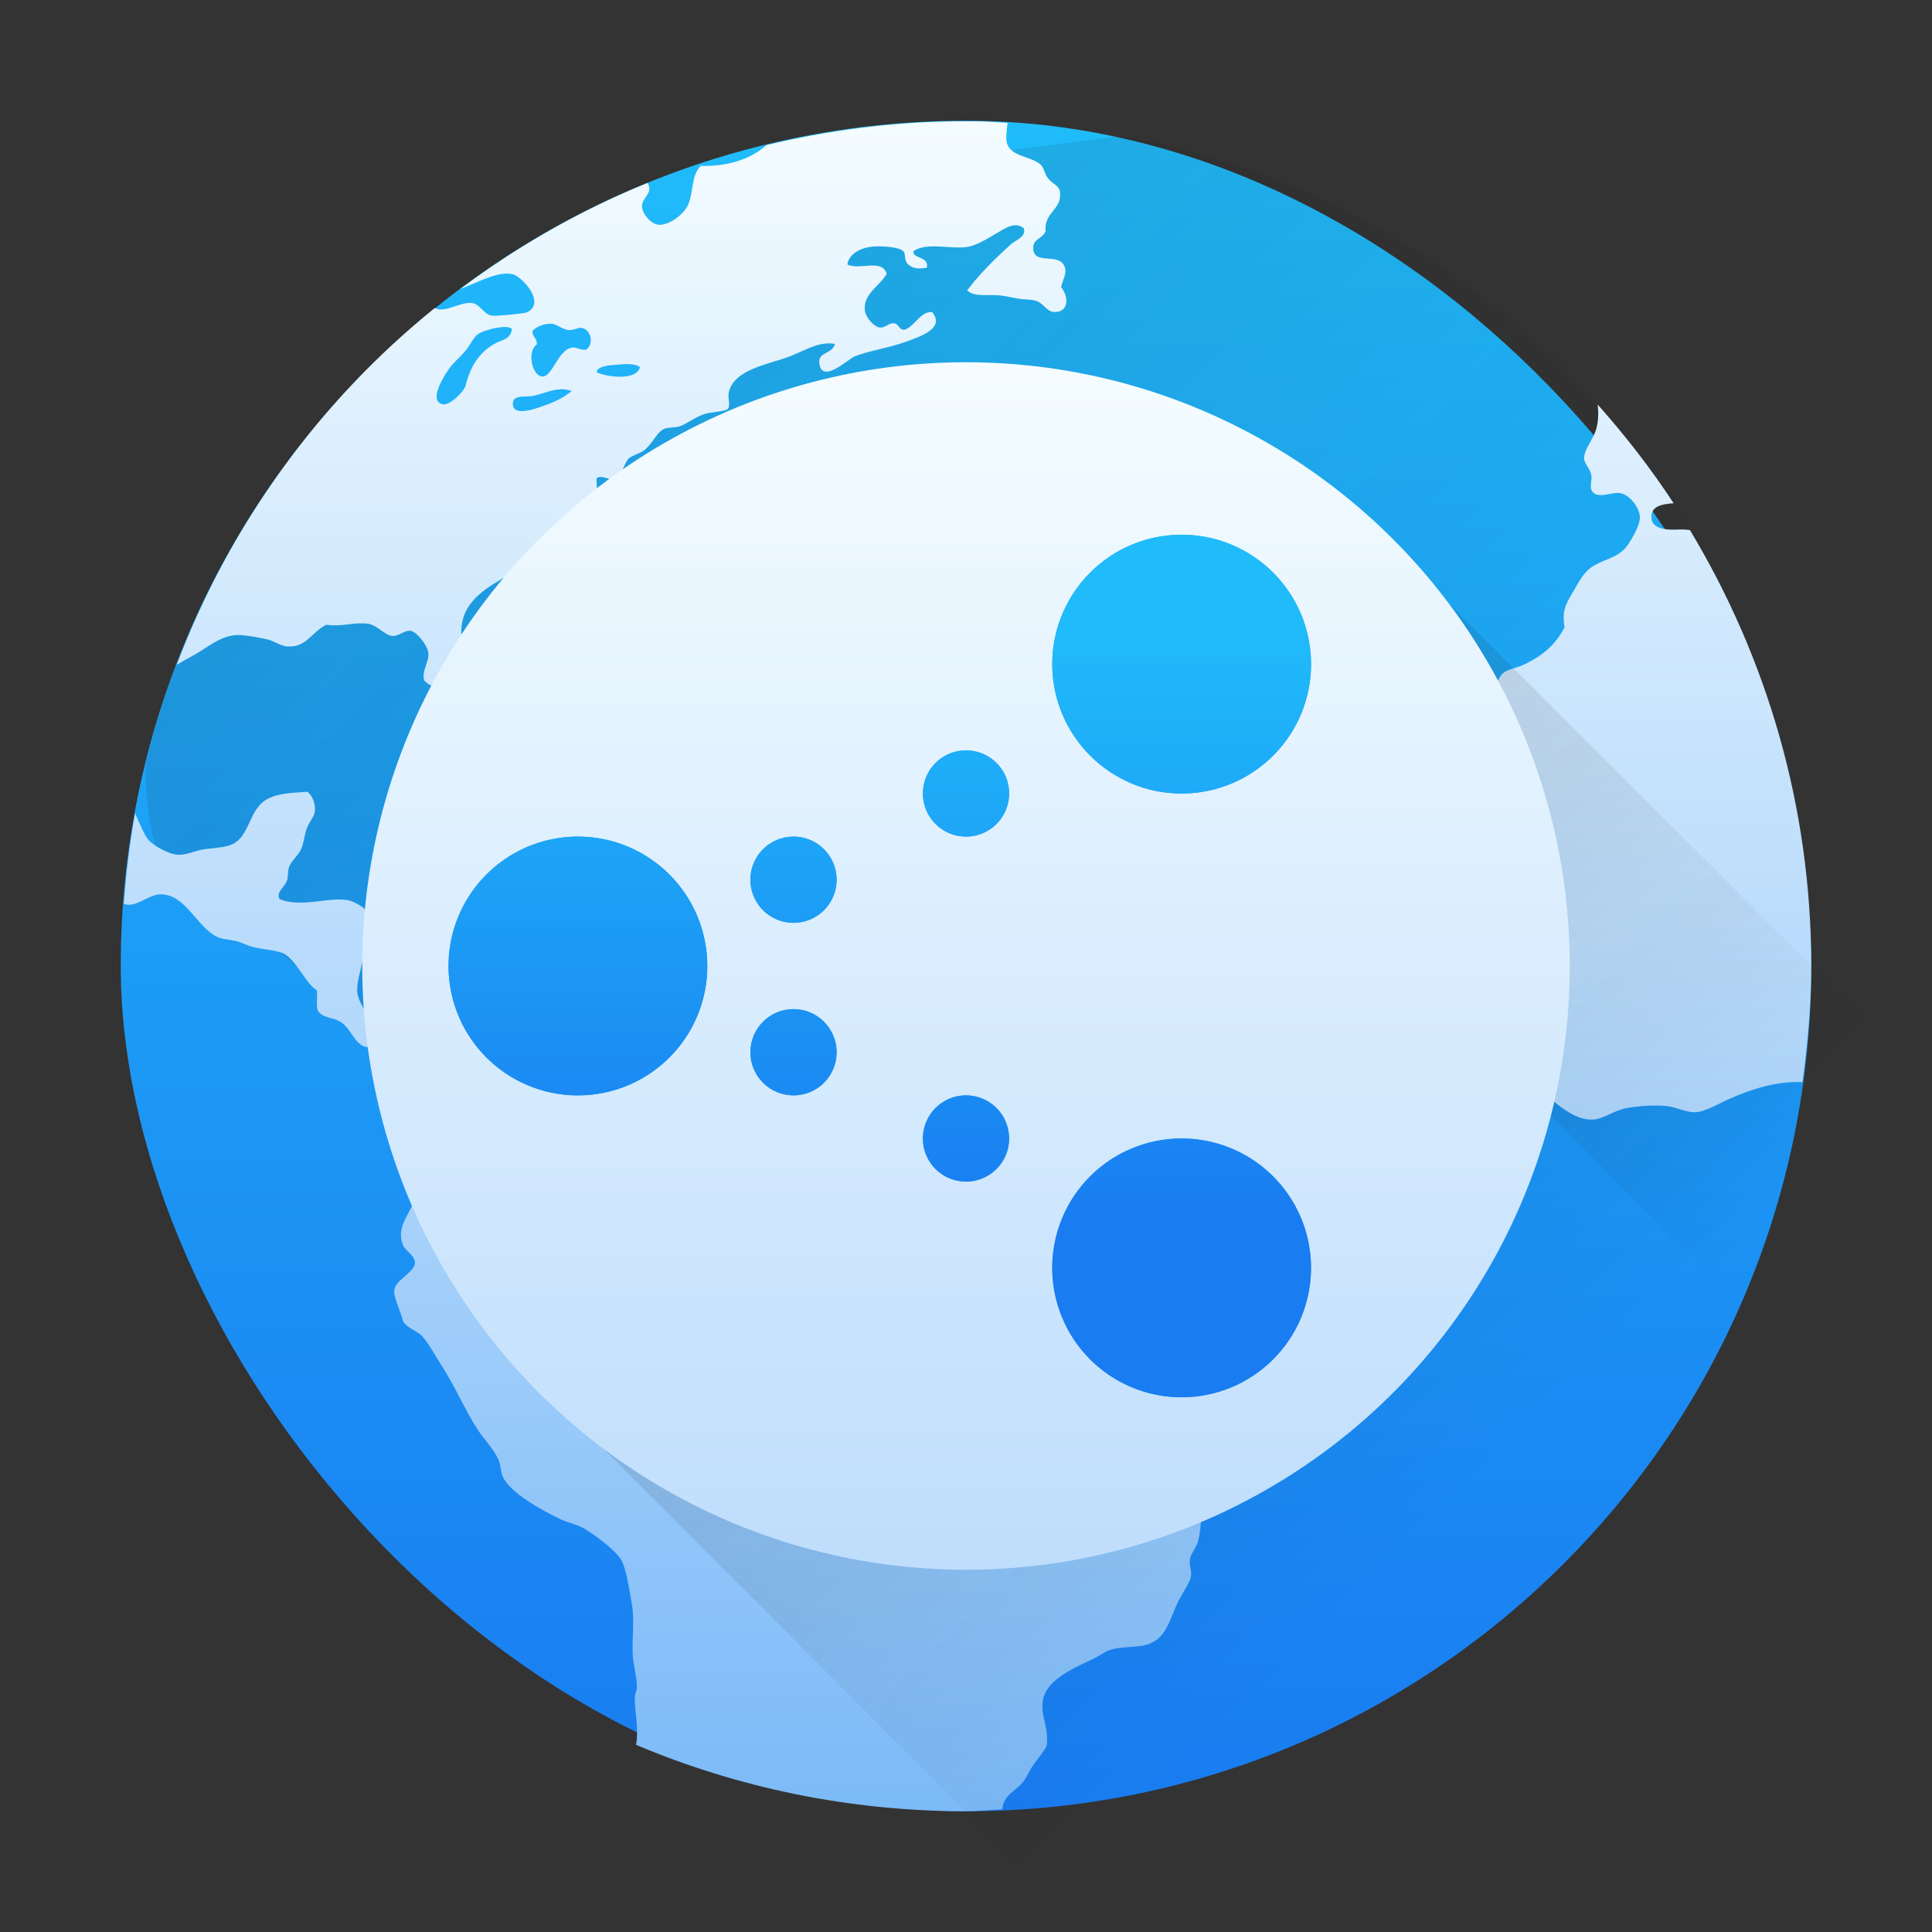 <?xml version="1.0" encoding="UTF-8" standalone="no"?>
<!-- Created with Inkscape (http://www.inkscape.org/) -->

<svg
   xmlns:dc="http://purl.org/dc/elements/1.1/"
   xmlns:cc="http://creativecommons.org/ns#"
   xmlns:rdf="http://www.w3.org/1999/02/22-rdf-syntax-ns#"
   xmlns:svg="http://www.w3.org/2000/svg"
   xmlns="http://www.w3.org/2000/svg"
   xmlns:xlink="http://www.w3.org/1999/xlink"
   xmlns:sodipodi="http://sodipodi.sourceforge.net/DTD/sodipodi-0.dtd"
   xmlns:inkscape="http://www.inkscape.org/namespaces/inkscape"
   width="32"
   height="32"
   id="svg5453"
   version="1.1"
   inkscape:version="0.91 r13725"
   sodipodi:docname="drakgw-mdk.svg"
   inkscape:export-filename="48/drakgw-mdk.png"
   inkscape:export-xdpi="135"
   inkscape:export-ydpi="135">
  <rect width="100%" height="100%" fill="#333333" stroke="none"/>
  <defs
     id="defs5455">
    <linearGradient
       inkscape:collect="always"
       id="linearGradient4210">
      <stop
         style="stop-color:#beddfc;stop-opacity:1"
         offset="0"
         id="stop4212" />
      <stop
         style="stop-color:#f4fcff;stop-opacity:1"
         offset="1"
         id="stop4214" />
    </linearGradient>
    <linearGradient
       inkscape:collect="always"
       id="linearGradient4143">
      <stop
         style="stop-color:#197cf1;stop-opacity:1"
         offset="0"
         id="stop4145" />
      <stop
         style="stop-color:#20bcfa;stop-opacity:1"
         offset="1"
         id="stop4147" />
    </linearGradient>
    <linearGradient
       inkscape:collect="always"
       xlink:href="#linearGradient4143"
       id="linearGradient4149"
       x1="400.571"
       y1="545.798"
       x2="400.571"
       y2="517.798"
       gradientUnits="userSpaceOnUse" />
    <linearGradient
       inkscape:collect="always"
       xlink:href="#linearGradient4290"
       id="linearGradient4161"
       x1="16"
       y1="30"
       x2="16"
       y2="2"
       gradientUnits="userSpaceOnUse" />
    <linearGradient
       id="linearGradient4290"
       inkscape:collect="always">
      <stop
         id="stop4292"
         offset="0"
         style="stop-color:#7cbaf8;stop-opacity:1" />
      <stop
         id="stop4294"
         offset="1"
         style="stop-color:#f4fcff;stop-opacity:1" />
    </linearGradient>
    <linearGradient
       inkscape:collect="always"
       xlink:href="#linearGradient4227"
       id="linearGradient4230"
       x1="23"
       y1="12.506"
       x2="30"
       y2="19.506"
       gradientUnits="userSpaceOnUse" />
    <linearGradient
       inkscape:collect="always"
       id="linearGradient4227">
      <stop
         style="stop-color:#292c2f;stop-opacity:1"
         offset="0"
         id="stop4229" />
      <stop
         style="stop-color:#000000;stop-opacity:0;"
         offset="1"
         id="stop4231" />
    </linearGradient>
    <linearGradient
       inkscape:collect="always"
       xlink:href="#linearGradient4227"
       id="linearGradient4297"
       x1="0.043"
       y1="-2.981"
       x2="22.064"
       y2="19.039"
       gradientUnits="userSpaceOnUse" />
    <linearGradient
       inkscape:collect="always"
       xlink:href="#linearGradient4210"
       id="linearGradient4208"
       x1="401.571"
       y1="538.798"
       x2="401.571"
       y2="524.798"
       gradientUnits="userSpaceOnUse"
       gradientTransform="matrix(1.429,0,0,1.429,-171.672,-227.912)" />
    <linearGradient
       inkscape:collect="always"
       xlink:href="#linearGradient4227"
       id="linearGradient4249"
       x1="11"
       y1="12"
       x2="24"
       y2="25"
       gradientUnits="userSpaceOnUse" />
    <linearGradient
       inkscape:collect="always"
       xlink:href="#linearGradient4143"
       id="linearGradient4396"
       x1="18"
       y1="19"
       x2="18"
       y2="12"
       gradientUnits="userSpaceOnUse"
       gradientTransform="matrix(1.429,0,0,1.429,377.714,508.941)" />
  </defs>
  <sodipodi:namedview
     id="base"
     pagecolor="#ffffff"
     bordercolor="#666666"
     borderopacity="1.0"
     inkscape:pageopacity="0"
     inkscape:pageshadow="2"
     inkscape:zoom="11.53468"
     inkscape:cx="-0.95012575"
     inkscape:cy="13.661841"
     inkscape:document-units="px"
     inkscape:current-layer="layer1"
     showgrid="true"
     fit-margin-top="0"
     fit-margin-left="0"
     fit-margin-right="0"
     fit-margin-bottom="0"
     inkscape:window-width="1876"
     inkscape:window-height="1051"
     inkscape:window-x="0"
     inkscape:window-y="0"
     inkscape:window-maximized="1"
     inkscape:showpageshadow="false"
     borderlayer="true"
     showguides="true">
    <inkscape:grid
       type="xygrid"
       id="grid4063" />
    <sodipodi:guide
       position="1.1650391e-05,32"
       orientation="32,0"
       id="guide4157" />
    <sodipodi:guide
       position="1.1650391e-05,2.6367188e-05"
       orientation="0,32"
       id="guide4159" />
    <sodipodi:guide
       position="32,2.6367188e-05"
       orientation="-32,0"
       id="guide4161" />
    <sodipodi:guide
       position="32,32"
       orientation="0,-32"
       id="guide4163" />
    <sodipodi:guide
       position="2,30"
       orientation="28,0"
       id="guide4167" />
    <sodipodi:guide
       position="2,2"
       orientation="0,28"
       id="guide4169" />
    <sodipodi:guide
       position="30,2"
       orientation="-28,0"
       id="guide4171" />
    <sodipodi:guide
       position="30,30"
       orientation="0,-28"
       id="guide4173" />
    <sodipodi:guide
       position="2,30"
       orientation="28,0"
       id="guide4181" />
    <sodipodi:guide
       position="2,2"
       orientation="0,14"
       id="guide4183" />
    <sodipodi:guide
       position="16,2"
       orientation="-28,0"
       id="guide4185" />
    <sodipodi:guide
       position="16,30"
       orientation="0,-14"
       id="guide4187" />
    <sodipodi:guide
       position="9,23"
       orientation="14,0"
       id="guide4193" />
    <sodipodi:guide
       position="9,9"
       orientation="0,14"
       id="guide4195" />
    <sodipodi:guide
       position="23,9"
       orientation="-14,0"
       id="guide4197" />
    <sodipodi:guide
       position="23,23"
       orientation="0,-14"
       id="guide4199" />
  </sodipodi:namedview>
  <g
     inkscape:label="Capa 1"
     inkscape:groupmode="layer"
     id="layer1"
     transform="translate(-384.571,-515.798)">
    <rect
       style="opacity:1;fill:url(#linearGradient4149);fill-opacity:1;stroke:none"
       id="rect4130"
       width="28"
       height="28"
       x="386.571"
       y="517.798"
       ry="14" />
    <path
       style="opacity:0.2;fill:url(#linearGradient4297);fill-opacity:1;fill-rule:evenodd;stroke:none;stroke-width:1px;stroke-linecap:butt;stroke-linejoin:miter;stroke-opacity:1"
       d="M 18.594,2.248 15.619,2.629 11.484,5.016 9.982,7.617 c 0,0 -1.974,1.39 -2.271,1.311 -2.517,-0.03 -3.869,0.665 -4.58,1.547 -0.301,0.703 -0.537,1.44 -0.721,2.197 -0.005,0.761 0.162,1.352 0.162,1.352 7.061,6.356 14.121,9.096 21.182,13.643 0.445,-0.295 0.869,-0.616 1.275,-0.959 0.023,-0.02 0.045,-0.041 0.068,-0.061 0.36,-0.308 0.703,-0.636 1.029,-0.979 0.072,-0.076 0.14,-0.155 0.211,-0.232 0.283,-0.31 0.553,-0.632 0.807,-0.967 0.057,-0.076 0.114,-0.152 0.17,-0.229 0.275,-0.38 0.535,-0.772 0.771,-1.18 0.018,-0.03 0.037,-0.059 0.055,-0.09 1.065,-1.864 1.714,-3.999 1.824,-6.281 3.16e-4,-0.006 0.002,-0.013 0.002,-0.02 l 0,-0.002 L 28.143,9.031 C 26.143,5.543 22.691,3.011 18.594,2.248 Z"
       id="path4286"
       inkscape:connector-curvature="0"
       sodipodi:nodetypes="cccccccccccccccccscccc"
       transform="translate(384.571,515.798)" />
    <path
       style="fill:url(#linearGradient4230);fill-rule:evenodd;stroke:none;stroke-width:1px;stroke-linecap:butt;stroke-linejoin:miter;stroke-opacity:1;fill-opacity:1;opacity:0.2"
       d="M 29.012 10.842 L 24.705 17.502 L 28.824 21.621 C 29.576 19.901 30 18.003 30 16 C 30 14.174 29.642 12.438 29.012 10.842 z "
       id="path4219"
       transform="translate(384.571,515.798)" />
    <path
       style="fill:url(#linearGradient4161);fill-opacity:1;fill-rule:nonzero;stroke:none"
       d="M 15.807 2.01 C 14.734 2.024 13.695 2.164 12.695 2.404 C 12.432 2.64 12.043 2.76 11.607 2.748 C 11.451 2.897 11.487 3.176 11.402 3.381 C 11.331 3.553 11.078 3.737 10.906 3.723 C 10.779 3.712 10.633 3.533 10.633 3.414 C 10.632 3.271 10.832 3.191 10.723 3.031 C 9.608 3.483 8.572 4.079 7.623 4.787 C 7.877 4.693 8.158 4.536 8.389 4.531 C 8.427 4.531 8.461 4.534 8.496 4.543 C 8.651 4.584 9.059 5.031 8.719 5.176 C 8.686 5.19 8.219 5.241 8.139 5.227 C 8.02 5.207 7.95 5.043 7.83 5.021 C 7.629 4.987 7.374 5.195 7.201 5.102 C 5.293 6.642 3.813 8.677 2.926 11.012 C 3.007 10.965 3.09 10.915 3.164 10.877 C 3.414 10.747 3.625 10.537 3.916 10.518 C 4.061 10.515 4.271 10.557 4.41 10.586 C 4.539 10.612 4.643 10.699 4.754 10.707 C 5.07 10.731 5.145 10.485 5.402 10.348 C 5.669 10.385 5.845 10.303 6.086 10.33 C 6.25 10.348 6.368 10.523 6.496 10.533 C 6.604 10.544 6.699 10.433 6.803 10.449 C 6.904 10.465 7.077 10.685 7.094 10.809 C 7.114 10.962 6.981 11.101 7.025 11.27 C 7.186 11.433 7.479 11.466 7.709 11.561 C 7.859 11.437 7.729 11.208 7.709 11.029 C 7.706 10.951 7.72 10.881 7.709 10.809 C 7.695 10.686 7.641 10.572 7.641 10.467 C 7.638 9.98 8.033 9.753 8.359 9.561 C 8.501 9.477 8.612 9.331 8.734 9.27 C 8.907 9.183 9.036 9.163 9.18 9.082 C 9.439 8.937 9.661 8.819 9.863 8.654 C 9.957 8.434 9.874 8.138 9.881 7.92 C 9.975 7.863 10.055 7.946 10.154 7.938 C 10.311 7.905 10.324 7.684 10.412 7.596 C 10.464 7.545 10.604 7.509 10.668 7.459 C 10.824 7.337 10.874 7.152 11.01 7.1 C 11.058 7.08 11.171 7.085 11.248 7.064 C 11.349 7.038 11.493 6.918 11.658 6.861 C 11.766 6.824 12.012 6.817 12.053 6.775 C 12.103 6.724 12.053 6.579 12.07 6.502 C 12.153 6.116 12.735 6.034 13.078 5.904 C 13.319 5.813 13.565 5.646 13.83 5.697 C 13.778 5.881 13.532 5.816 13.574 6.039 C 13.632 6.348 14.045 5.95 14.154 5.904 C 14.363 5.816 14.721 5.763 14.994 5.664 C 15.234 5.576 15.664 5.442 15.438 5.168 C 15.249 5.157 15.159 5.389 14.994 5.459 C 14.881 5.477 14.902 5.365 14.805 5.355 C 14.713 5.345 14.661 5.44 14.566 5.424 C 14.472 5.408 14.341 5.26 14.326 5.15 C 14.289 4.865 14.567 4.748 14.686 4.535 C 14.607 4.277 14.251 4.482 14.035 4.381 C 14.056 4.227 14.215 4.121 14.395 4.092 C 14.542 4.067 14.871 4.08 14.959 4.158 C 15.01 4.201 14.963 4.309 15.045 4.381 C 15.132 4.46 15.239 4.452 15.352 4.434 C 15.392 4.239 15.099 4.287 15.131 4.158 C 15.362 4.007 15.737 4.132 16.02 4.09 C 16.182 4.066 16.354 3.95 16.498 3.869 C 16.635 3.791 16.813 3.655 16.959 3.783 C 16.998 3.923 16.832 3.97 16.754 4.039 C 16.492 4.272 16.223 4.538 16.02 4.809 C 16.144 4.93 16.371 4.869 16.582 4.895 C 16.665 4.905 16.768 4.93 16.855 4.945 C 16.957 4.963 17.067 4.958 17.146 4.979 C 17.29 5.014 17.329 5.168 17.471 5.168 C 17.705 5.168 17.707 4.914 17.574 4.756 C 17.616 4.595 17.682 4.511 17.625 4.398 C 17.52 4.188 17.133 4.388 17.113 4.125 C 17.101 3.955 17.257 3.961 17.318 3.834 C 17.29 3.505 17.589 3.481 17.557 3.186 C 17.543 3.062 17.438 3.061 17.352 2.945 C 17.307 2.886 17.286 2.768 17.232 2.723 C 17.054 2.572 16.69 2.601 16.668 2.312 C 16.665 2.215 16.679 2.127 16.688 2.035 C 16.523 2.027 16.36 2.012 16.193 2.01 L 15.807 2.01 z M 9.146 5.363 C 9.226 5.374 9.323 5.459 9.42 5.467 C 9.511 5.47 9.586 5.417 9.643 5.432 C 9.786 5.469 9.845 5.685 9.711 5.791 C 9.599 5.805 9.555 5.743 9.471 5.758 C 9.239 5.797 9.15 6.251 8.977 6.236 C 8.813 6.222 8.724 5.824 8.891 5.705 C 8.901 5.601 8.815 5.585 8.82 5.482 C 8.87 5.419 9.01 5.352 9.146 5.363 z M 8.377 5.416 C 8.425 5.418 8.46 5.429 8.479 5.449 C 8.456 5.631 8.313 5.62 8.172 5.705 C 7.929 5.852 7.788 6.075 7.711 6.389 C 7.689 6.48 7.45 6.721 7.334 6.697 C 7.063 6.64 7.409 6.14 7.471 6.064 C 7.539 5.98 7.63 5.906 7.711 5.809 C 7.789 5.714 7.841 5.587 7.916 5.535 C 7.999 5.478 8.234 5.411 8.377 5.416 z M 10.4 6.031 C 10.487 6.033 10.564 6.047 10.6 6.082 C 10.544 6.308 10.059 6.248 9.881 6.166 C 9.892 6.081 10.025 6.058 10.137 6.047 C 10.215 6.044 10.314 6.029 10.4 6.031 z M 9.293 6.447 C 9.351 6.445 9.41 6.459 9.471 6.475 C 9.313 6.606 9.143 6.68 8.873 6.766 C 8.743 6.807 8.518 6.858 8.496 6.713 C 8.469 6.535 8.686 6.576 8.805 6.561 C 8.954 6.54 9.118 6.453 9.293 6.447 z M 26.463 6.701 C 26.476 6.83 26.478 6.952 26.443 7.09 C 26.397 7.275 26.23 7.443 26.238 7.604 C 26.249 7.686 26.339 7.765 26.359 7.877 C 26.37 7.936 26.332 8.063 26.359 8.117 C 26.446 8.286 26.683 8.143 26.838 8.168 C 26.989 8.192 27.164 8.409 27.162 8.578 C 27.16 8.696 27.049 8.892 26.975 9.006 C 26.826 9.232 26.624 9.242 26.41 9.363 C 26.232 9.464 26.155 9.633 26.051 9.809 C 25.938 9.998 25.867 10.114 25.914 10.389 C 25.761 10.692 25.529 10.877 25.213 11.021 C 25.119 11.064 24.992 11.078 24.906 11.141 C 24.838 11.19 24.798 11.322 24.701 11.432 C 24.581 11.565 24.456 11.621 24.393 11.723 C 24.344 11.801 24.327 11.959 24.273 12.064 C 24.2 12.208 24.045 12.278 23.949 12.424 C 23.906 12.491 23.876 12.627 23.828 12.715 C 23.72 12.912 23.535 13.054 23.555 13.227 C 23.574 13.394 23.764 13.423 23.777 13.568 C 23.78 13.651 23.723 13.701 23.727 13.791 C 23.73 13.922 23.818 14.014 23.828 14.115 C 23.854 14.369 23.741 14.471 23.693 14.645 C 23.671 14.727 23.68 14.82 23.658 14.885 C 23.616 15.012 23.439 15.127 23.436 15.277 C 23.434 15.384 23.546 15.469 23.555 15.619 C 23.558 15.722 23.503 15.833 23.521 15.928 C 23.558 16.114 23.891 16.33 24.035 16.475 C 24.229 16.668 24.481 16.818 24.564 17.021 C 24.635 17.195 24.635 17.42 24.77 17.551 C 24.869 17.647 25.034 17.706 25.162 17.807 C 25.281 17.9 25.412 17.981 25.539 18.08 C 25.747 18.243 26.061 18.568 26.393 18.543 C 26.566 18.53 26.743 18.388 26.939 18.354 C 27.141 18.317 27.404 18.299 27.607 18.32 C 27.764 18.336 27.924 18.429 28.086 18.422 C 28.257 18.411 28.454 18.284 28.648 18.199 C 28.956 18.065 29.403 17.899 29.854 17.924 C 29.94 17.293 30 16.655 30 16 C 30 13.351 29.259 10.887 27.99 8.779 C 27.931 8.775 27.877 8.767 27.812 8.77 C 27.639 8.78 27.354 8.78 27.352 8.564 C 27.35 8.387 27.519 8.348 27.721 8.336 C 27.343 7.758 26.92 7.215 26.463 6.701 z M 5.094 13.115 C 4.81 13.131 4.624 13.144 4.463 13.217 C 4.093 13.385 4.164 13.886 3.795 14.004 C 3.667 14.045 3.492 14.046 3.352 14.072 C 3.23 14.094 3.082 14.161 2.957 14.158 C 2.809 14.155 2.551 14.013 2.463 13.918 C 2.402 13.852 2.303 13.623 2.238 13.471 C 2.149 13.963 2.087 14.464 2.051 14.973 C 2.081 14.979 2.113 14.986 2.139 14.986 C 2.301 14.987 2.474 14.819 2.652 14.814 C 3.071 14.803 3.253 15.348 3.592 15.516 C 3.677 15.558 3.789 15.56 3.898 15.584 C 3.987 15.604 4.053 15.641 4.139 15.67 C 4.319 15.731 4.541 15.725 4.686 15.789 C 4.903 15.886 5.063 16.295 5.25 16.404 C 5.261 16.515 5.23 16.664 5.268 16.746 C 5.356 16.866 5.481 16.84 5.627 16.918 C 5.801 17.012 5.854 17.254 6.02 17.328 C 6.077 17.354 6.22 17.351 6.311 17.379 C 6.537 17.448 6.61 17.71 6.805 17.652 C 6.932 17.615 6.923 17.483 6.943 17.361 C 7.028 17.27 7.119 17.126 7.25 17.123 C 7.462 17.112 7.481 17.343 7.559 17.549 C 7.602 17.665 7.716 17.768 7.746 17.891 C 7.799 18.103 7.773 18.738 7.729 18.865 C 7.675 19.021 7.464 19.087 7.334 19.26 C 7.273 19.341 7.244 19.459 7.197 19.516 C 7.114 19.618 6.988 19.644 6.926 19.738 C 6.89 19.791 6.857 19.905 6.822 19.977 C 6.72 20.194 6.582 20.348 6.668 20.609 C 6.704 20.717 6.873 20.79 6.873 20.916 C 6.873 21.065 6.556 21.198 6.531 21.361 C 6.513 21.483 6.629 21.699 6.668 21.857 C 6.696 21.977 6.922 22.051 6.992 22.131 C 7.112 22.266 7.209 22.456 7.318 22.625 C 7.535 22.958 7.705 23.363 7.916 23.686 C 8.028 23.854 8.184 24.006 8.258 24.182 C 8.296 24.27 8.291 24.376 8.326 24.455 C 8.448 24.731 8.987 25.019 9.266 25.156 C 9.396 25.22 9.541 25.242 9.66 25.309 C 9.841 25.41 10.2 25.681 10.291 25.84 C 10.373 25.983 10.423 26.33 10.463 26.557 C 10.516 26.857 10.465 27.087 10.48 27.412 C 10.491 27.588 10.547 27.765 10.549 27.941 C 10.55 28.003 10.516 28.048 10.514 28.111 C 10.511 28.325 10.567 28.565 10.549 28.779 C 10.548 28.825 10.543 28.86 10.535 28.9 C 12.213 29.608 14.059 30 16 30 C 16.203 30 16.401 29.977 16.602 29.969 C 16.606 29.937 16.611 29.905 16.617 29.879 C 16.679 29.705 16.839 29.648 16.941 29.52 C 17.019 29.423 17.055 29.31 17.129 29.213 C 17.209 29.108 17.281 29.015 17.334 28.922 C 17.384 28.61 17.21 28.392 17.283 28.119 C 17.365 27.812 17.789 27.625 18.086 27.486 C 18.188 27.439 18.294 27.361 18.377 27.332 C 18.583 27.26 18.839 27.299 19.027 27.23 C 19.348 27.113 19.381 26.77 19.539 26.479 C 19.614 26.34 19.712 26.202 19.727 26.104 C 19.739 26.015 19.695 25.932 19.709 25.828 C 19.725 25.725 19.817 25.635 19.846 25.521 C 19.883 25.373 19.898 25.157 19.898 24.992 C 19.898 24.857 19.836 24.737 19.83 24.615 C 19.808 24.172 19.99 24.122 20.154 23.881 C 20.237 23.761 20.267 23.625 20.324 23.539 C 20.6 23.128 21.078 22.93 21.043 22.309 C 21.031 22.103 20.903 21.638 20.752 21.572 C 20.665 21.535 20.467 21.569 20.342 21.521 C 19.938 21.371 19.7 20.87 19.281 20.838 C 19.192 20.827 19.11 20.875 19.01 20.873 C 18.844 20.862 18.594 20.757 18.41 20.736 C 18.294 20.724 18.138 20.771 18.068 20.736 C 17.962 20.684 17.95 20.488 17.863 20.43 C 17.794 20.382 17.661 20.367 17.557 20.326 C 17.388 20.261 17.255 20.185 17.061 20.172 C 17.001 20.169 16.925 20.2 16.855 20.189 C 16.748 20.171 16.664 20.045 16.564 19.984 C 16.44 19.909 16.325 19.872 16.273 19.764 C 16.386 19.396 16.075 19.293 16 19.08 C 15.964 18.98 15.981 18.86 15.949 18.771 C 15.905 18.644 15.779 18.571 15.641 18.465 C 15.393 18.274 15.174 18.096 14.82 18.053 C 14.665 18.033 14.512 18.099 14.324 18.088 C 14.125 18.075 13.875 17.901 13.727 17.73 C 13.582 17.564 13.511 17.415 13.385 17.336 C 13.265 17.259 13.107 17.261 13.025 17.184 C 12.989 17.15 12.996 17.092 12.957 17.012 C 12.897 16.887 12.796 16.819 12.871 16.67 C 12.735 16.6 12.731 16.799 12.582 16.773 C 12.449 16.585 12.337 16.495 12.035 16.551 C 11.897 16.576 11.819 16.752 11.658 16.756 C 11.526 16.767 11.422 16.609 11.248 16.584 C 11.116 16.566 10.967 16.619 10.873 16.602 C 10.727 16.572 10.682 16.451 10.549 16.363 C 10.451 16.299 10.262 16.19 10.207 16.191 C 10.035 16.202 9.913 16.557 9.676 16.432 C 9.561 16.286 9.863 16.209 9.727 16.072 C 9.623 15.969 9.536 16.119 9.453 16.176 C 9.358 16.241 9.269 16.307 9.164 16.346 C 8.929 16.434 8.783 16.387 8.6 16.482 C 8.43 16.57 8.422 16.718 8.326 16.893 C 8.247 17.036 8.067 17.243 7.949 17.252 C 7.806 17.263 7.669 17.052 7.539 16.996 C 7.148 16.827 6.958 17.146 6.633 17.15 C 6.331 17.161 5.901 16.664 5.916 16.381 C 5.919 16.208 6.015 15.945 6.035 15.73 C 6.053 15.56 6.17 15.458 6.172 15.303 C 6.175 15.095 5.896 14.935 5.762 14.91 C 5.442 14.851 4.999 15.039 4.633 14.893 C 4.563 14.777 4.715 14.697 4.754 14.584 C 4.776 14.52 4.764 14.434 4.787 14.363 C 4.828 14.254 4.941 14.17 4.992 14.055 C 5.03 13.967 5.04 13.84 5.078 13.73 C 5.123 13.606 5.205 13.527 5.215 13.439 C 5.228 13.324 5.184 13.191 5.094 13.115 z M 9.664 16.734 C 9.78 16.745 9.794 16.985 9.676 17.004 C 9.548 17.024 9.484 16.803 9.607 16.746 C 9.628 16.735 9.647 16.733 9.664 16.734 z "
       id="path34"
       transform="translate(384.571,515.798)" />
    <path
       style="color:#000000;clip-rule:nonzero;display:inline;overflow:visible;visibility:visible;opacity:0.2;isolation:auto;mix-blend-mode:normal;color-interpolation:sRGB;color-interpolation-filters:linearRGB;solid-color:#000000;solid-opacity:1;fill:url(#linearGradient4249);fill-opacity:1;fill-rule:nonzero;stroke:none;stroke-width:1;stroke-linecap:butt;stroke-linejoin:miter;stroke-miterlimit:4;stroke-dasharray:2, 2;stroke-dashoffset:10;stroke-opacity:1;marker:none;color-rendering:auto;image-rendering:auto;shape-rendering:auto;text-rendering:auto;enable-background:accumulate"
       d="m 16,9 c 3.866,8.4e-6 7,3.134 7,7 0,3.866 -3.134,7 -7,7 -3.866,-8e-6 -7,-3.134 -7,-7 M 9,23 22.019,36.038 32,18 23,9"
       id="rect4216"
       inkscape:connector-curvature="0"
       sodipodi:nodetypes="cssccccc"
       transform="translate(384.571,515.798)" />
    <ellipse
       style="color:#000000;clip-rule:nonzero;display:inline;overflow:visible;visibility:visible;opacity:1;isolation:auto;mix-blend-mode:normal;color-interpolation:sRGB;color-interpolation-filters:linearRGB;solid-color:#000000;solid-opacity:1;fill:url(#linearGradient4208);fill-opacity:1;fill-rule:nonzero;stroke:none;stroke-width:1;stroke-linecap:butt;stroke-linejoin:miter;stroke-miterlimit:4;stroke-dasharray:2, 2;stroke-dashoffset:10;stroke-opacity:1;marker:none;color-rendering:auto;image-rendering:auto;shape-rendering:auto;text-rendering:auto;enable-background:accumulate"
       id="path4200"
       cx="400.571"
       cy="531.798"
       rx="10"
       ry="10" />
    <circle
       style="color:#000000;clip-rule:nonzero;display:inline;overflow:visible;visibility:visible;opacity:1;isolation:auto;mix-blend-mode:normal;color-interpolation:sRGB;color-interpolation-filters:linearRGB;solid-color:#000000;solid-opacity:1;fill:#1d9cf6;fill-opacity:1;fill-rule:nonzero;stroke:none;stroke-width:1;stroke-linecap:butt;stroke-linejoin:miter;stroke-miterlimit:4;stroke-dasharray:2, 2;stroke-dashoffset:10;stroke-opacity:1;marker:none;color-rendering:auto;image-rendering:auto;shape-rendering:auto;text-rendering:auto;enable-background:accumulate"
       id="path4280"
       cx="400.571"
       cy="534.655"
       r="0.714" />
    <circle
       style="color:#000000;clip-rule:nonzero;display:inline;overflow:visible;visibility:visible;opacity:1;isolation:auto;mix-blend-mode:normal;color-interpolation:sRGB;color-interpolation-filters:linearRGB;solid-color:#000000;solid-opacity:1;fill:#1d9cf6;fill-opacity:1;fill-rule:nonzero;stroke:none;stroke-width:1;stroke-linecap:butt;stroke-linejoin:miter;stroke-miterlimit:4;stroke-dasharray:2, 2;stroke-dashoffset:10;stroke-opacity:1;marker:none;color-rendering:auto;image-rendering:auto;shape-rendering:auto;text-rendering:auto;enable-background:accumulate"
       id="path4280-6"
       cx="397.714"
       cy="533.227"
       r="0.714" />
    <circle
       style="color:#000000;clip-rule:nonzero;display:inline;overflow:visible;visibility:visible;opacity:1;isolation:auto;mix-blend-mode:normal;color-interpolation:sRGB;color-interpolation-filters:linearRGB;solid-color:#000000;solid-opacity:1;fill:#1d9cf6;fill-opacity:1;fill-rule:nonzero;stroke:none;stroke-width:1;stroke-linecap:butt;stroke-linejoin:miter;stroke-miterlimit:4;stroke-dasharray:2, 2;stroke-dashoffset:10;stroke-opacity:1;marker:none;color-rendering:auto;image-rendering:auto;shape-rendering:auto;text-rendering:auto;enable-background:accumulate"
       id="path4280-2"
       cx="400.571"
       cy="528.941"
       r="0.714" />
    <circle
       style="color:#000000;clip-rule:nonzero;display:inline;overflow:visible;visibility:visible;opacity:1;isolation:auto;mix-blend-mode:normal;color-interpolation:sRGB;color-interpolation-filters:linearRGB;solid-color:#000000;solid-opacity:1;fill:#1d9cf6;fill-opacity:1;fill-rule:nonzero;stroke:none;stroke-width:1;stroke-linecap:butt;stroke-linejoin:miter;stroke-miterlimit:4;stroke-dasharray:2, 2;stroke-dashoffset:10;stroke-opacity:1;marker:none;color-rendering:auto;image-rendering:auto;shape-rendering:auto;text-rendering:auto;enable-background:accumulate"
       id="path4280-6-9"
       cx="397.714"
       cy="530.369"
       r="0.714" />
    <circle
       style="color:#000000;clip-rule:nonzero;display:inline;overflow:visible;visibility:visible;opacity:1;isolation:auto;mix-blend-mode:normal;color-interpolation:sRGB;color-interpolation-filters:linearRGB;solid-color:#000000;solid-opacity:1;fill:#1d9cf6;fill-opacity:1;fill-rule:nonzero;stroke:none;stroke-width:1;stroke-linecap:butt;stroke-linejoin:miter;stroke-miterlimit:4;stroke-dasharray:2, 2;stroke-dashoffset:10;stroke-opacity:1;marker:none;color-rendering:auto;image-rendering:auto;shape-rendering:auto;text-rendering:auto;enable-background:accumulate"
       id="path4333"
       cx="404.143"
       cy="526.798"
       r="2.143" />
    <circle
       style="color:#000000;clip-rule:nonzero;display:inline;overflow:visible;visibility:visible;opacity:1;isolation:auto;mix-blend-mode:normal;color-interpolation:sRGB;color-interpolation-filters:linearRGB;solid-color:#000000;solid-opacity:1;fill:#1d9cf6;fill-opacity:1;fill-rule:nonzero;stroke:none;stroke-width:1;stroke-linecap:butt;stroke-linejoin:miter;stroke-miterlimit:4;stroke-dasharray:2, 2;stroke-dashoffset:10;stroke-opacity:1;marker:none;color-rendering:auto;image-rendering:auto;shape-rendering:auto;text-rendering:auto;enable-background:accumulate"
       id="path4333-1"
       cx="404.143"
       cy="536.798"
       r="2.143" />
    <circle
       style="color:#000000;clip-rule:nonzero;display:inline;overflow:visible;visibility:visible;opacity:1;isolation:auto;mix-blend-mode:normal;color-interpolation:sRGB;color-interpolation-filters:linearRGB;solid-color:#000000;solid-opacity:1;fill:#1d9cf6;fill-opacity:1;fill-rule:nonzero;stroke:none;stroke-width:1;stroke-linecap:butt;stroke-linejoin:miter;stroke-miterlimit:4;stroke-dasharray:2, 2;stroke-dashoffset:10;stroke-opacity:1;marker:none;color-rendering:auto;image-rendering:auto;shape-rendering:auto;text-rendering:auto;enable-background:accumulate"
       id="path4333-2"
       cx="394.143"
       cy="531.798"
       r="2.143" />
    <path
       style="color:#000000;clip-rule:nonzero;display:inline;overflow:visible;visibility:visible;opacity:1;isolation:auto;mix-blend-mode:normal;color-interpolation:sRGB;color-interpolation-filters:linearRGB;solid-color:#000000;solid-opacity:1;fill:url(#linearGradient4396);fill-opacity:1;fill-rule:nonzero;stroke:none;stroke-width:1;stroke-linecap:butt;stroke-linejoin:miter;stroke-miterlimit:4;stroke-dasharray:2, 2;stroke-dashoffset:10;stroke-opacity:1;marker:none;color-rendering:auto;image-rendering:auto;shape-rendering:auto;text-rendering:auto;enable-background:accumulate"
       d="m 404.143,524.655 a 2.143,2.143 0 0 0 -2.143,2.143 2.143,2.143 0 0 0 2.143,2.143 2.143,2.143 0 0 0 2.143,-2.143 2.143,2.143 0 0 0 -2.143,-2.143 z m -3.571,3.571 a 0.714,0.714 0 0 0 -0.714,0.714 0.714,0.714 0 0 0 0.714,0.714 0.714,0.714 0 0 0 0.714,-0.714 0.714,0.714 0 0 0 -0.714,-0.714 z m -6.429,1.429 a 2.143,2.143 0 0 0 -2.143,2.143 2.143,2.143 0 0 0 2.143,2.143 2.143,2.143 0 0 0 2.143,-2.143 2.143,2.143 0 0 0 -2.143,-2.143 z m 3.571,0 a 0.714,0.714 0 0 0 -0.714,0.714 0.714,0.714 0 0 0 0.714,0.714 0.714,0.714 0 0 0 0.714,-0.714 0.714,0.714 0 0 0 -0.714,-0.714 z m 0,2.857 a 0.714,0.714 0 0 0 -0.714,0.714 0.714,0.714 0 0 0 0.714,0.714 0.714,0.714 0 0 0 0.714,-0.714 0.714,0.714 0 0 0 -0.714,-0.714 z m 2.857,1.429 a 0.714,0.714 0 0 0 -0.714,0.714 0.714,0.714 0 0 0 0.714,0.714 0.714,0.714 0 0 0 0.714,-0.714 0.714,0.714 0 0 0 -0.714,-0.714 z m 3.571,0.714 a 2.143,2.143 0 0 0 -2.143,2.143 2.143,2.143 0 0 0 2.143,2.143 2.143,2.143 0 0 0 2.143,-2.143 2.143,2.143 0 0 0 -2.143,-2.143 z"
       id="path4280-7"
       inkscape:connector-curvature="0" />
  </g>
</svg>
